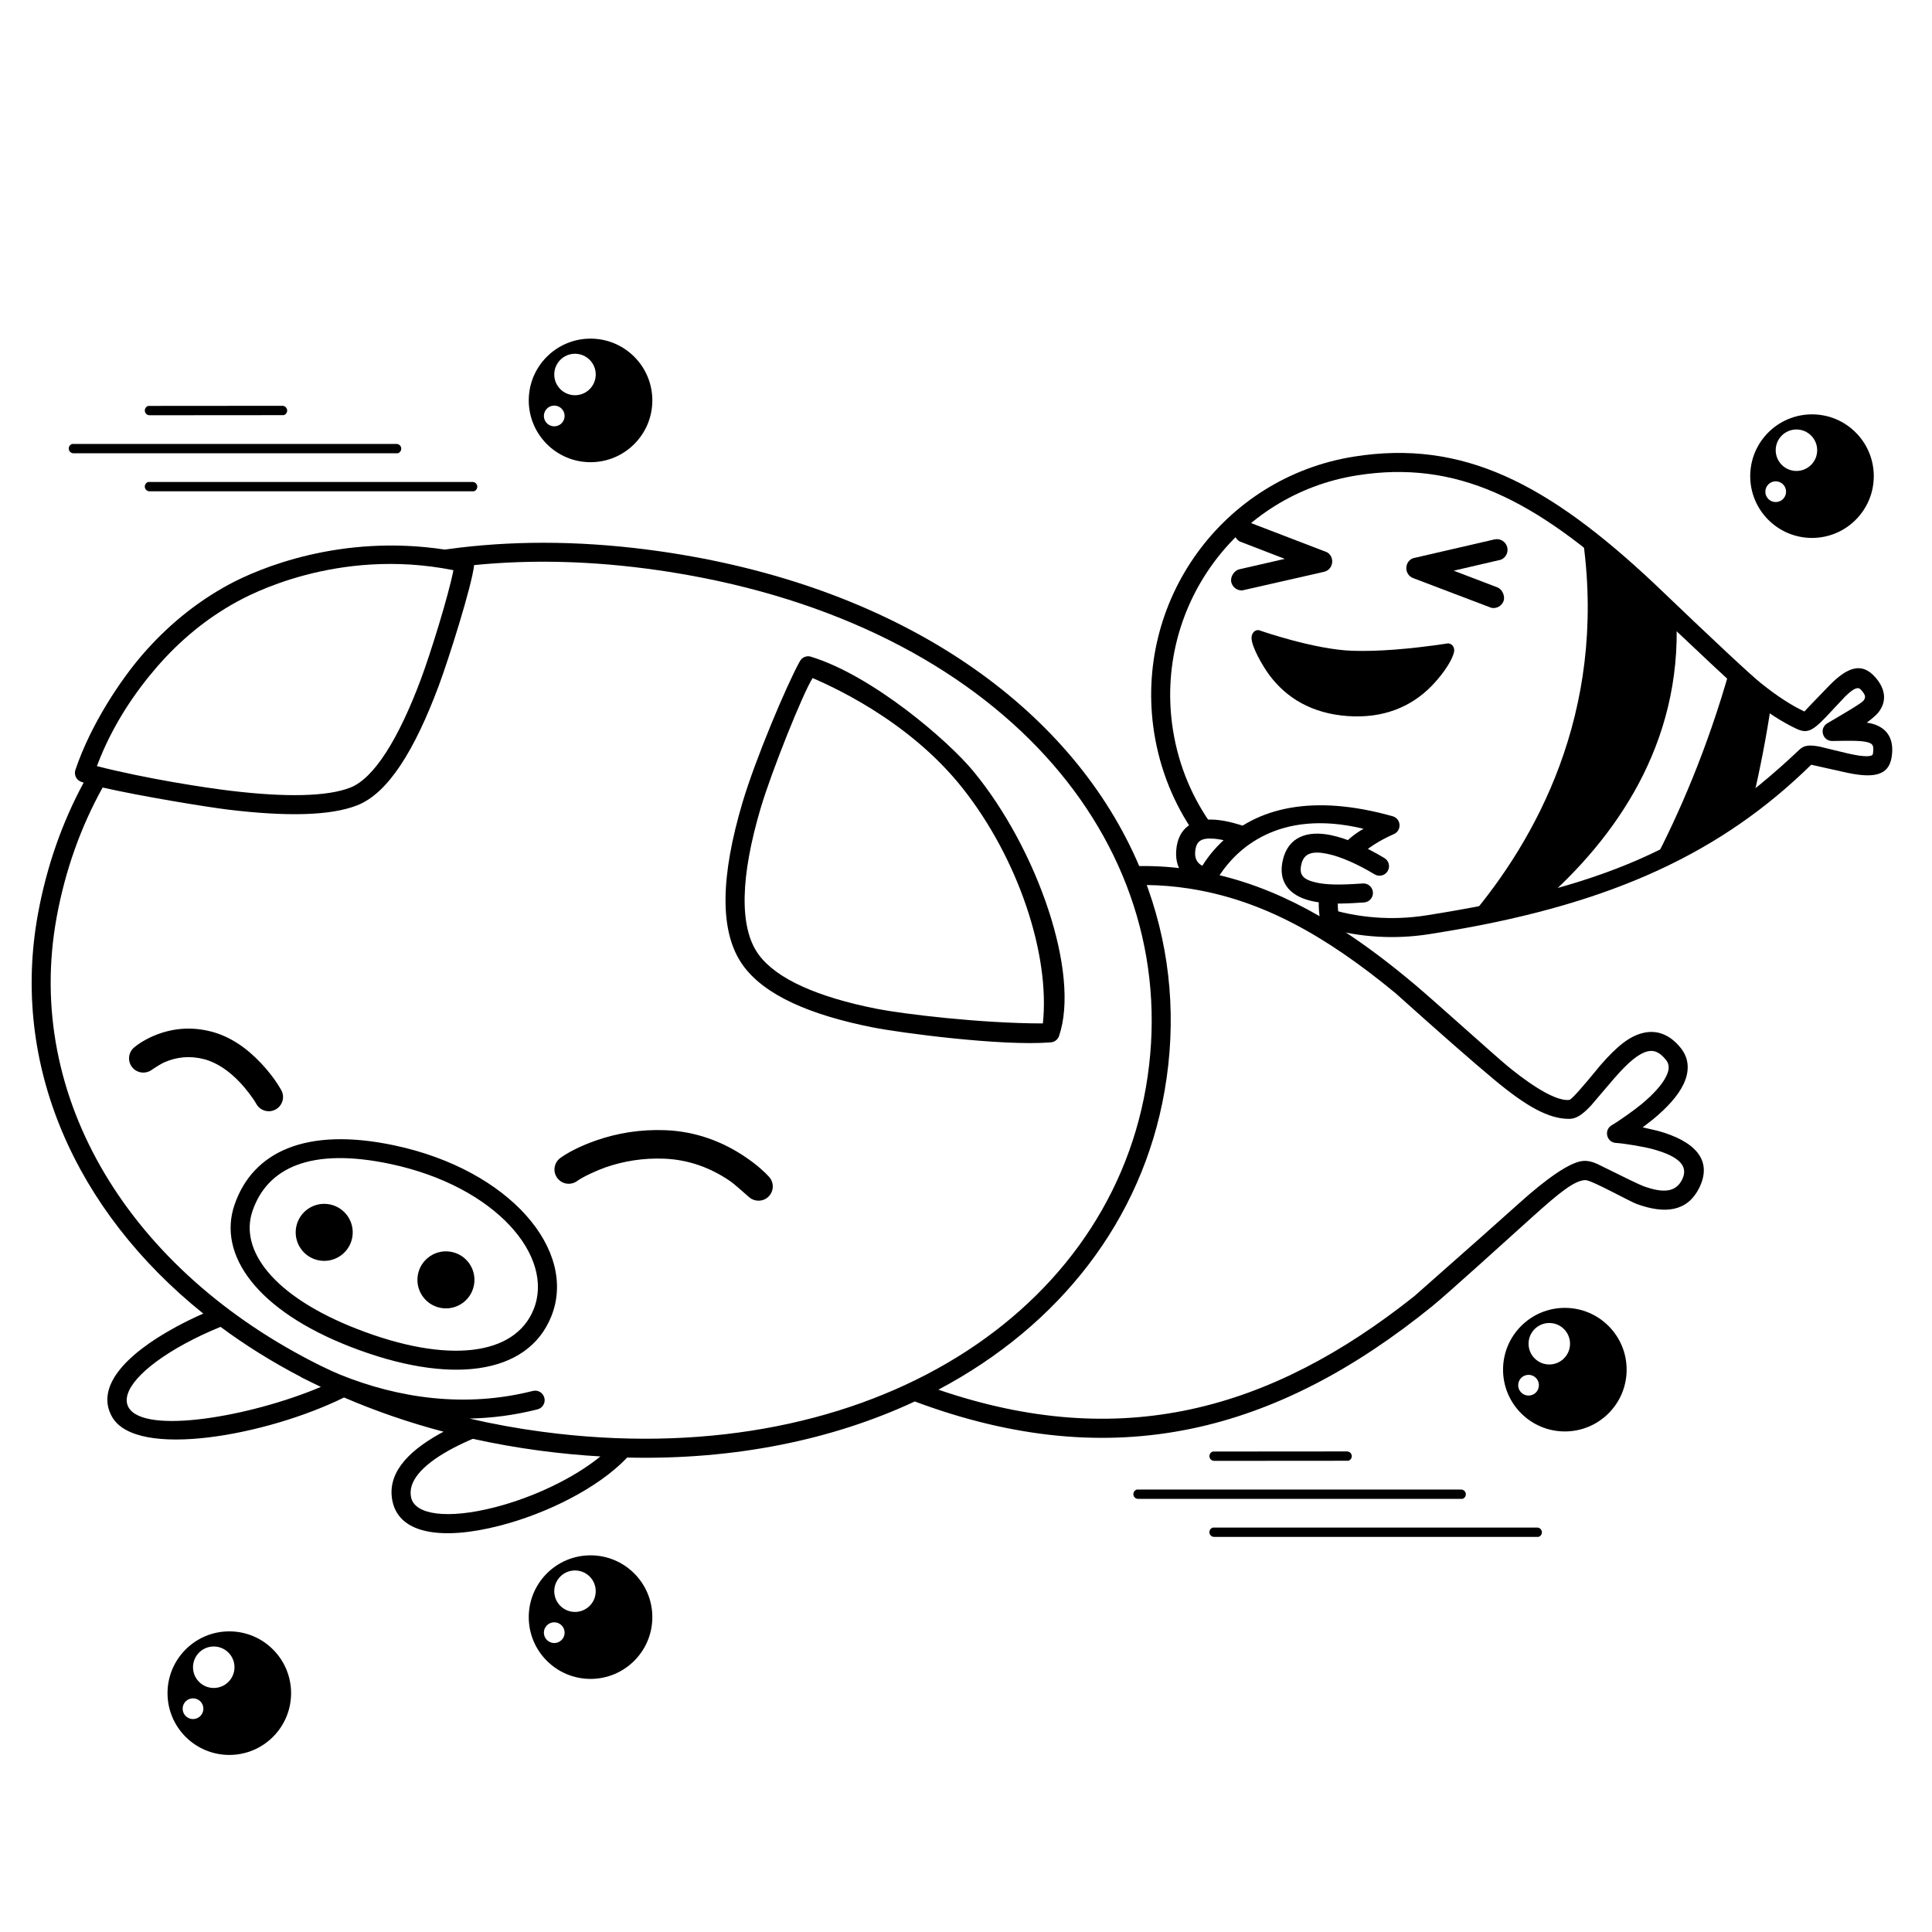<?xml version="1.0" encoding="UTF-8"?>
<!-- Uploaded to: ICON Repo, www.iconrepo.com, Generator: ICON Repo Mixer Tools -->
<svg fill="#000000" width="800px" height="800px" version="1.1" viewBox="144 144 512 512" xmlns="http://www.w3.org/2000/svg">
 <g>
  <path d="m455.71 369.39c0.441-5.996 4.465-8.613 10.387-8.148 3.164 0.25 6.363 1.16 10.941 2.914l-0.906-0.34-4.039 3.91c-2.191-0.73-3.984-1.18-5.621-1.383l-0.773-0.078c-3.387-0.266-4.754 0.625-4.965 3.492-0.188 2.57 1.215 3.957 4.602 4.531l-4.148 4.027c-3.715-1.547-5.801-4.496-5.477-8.926z"/>
  <path d="m502.84 265c28.66-4.539 51.141 6.91 79.688 33.781 15.938 15.25 25.309 24 28.117 26.25 4.215 3.375 7.992 5.856 11.543 7.523-0.031-0.012 2.184-2.328 6.648-6.938 4.707-4.769 8.484-6.227 12.082-2.195 2.902 3.25 3.129 6.621 0.781 9.488-0.488 0.598-1.484 1.465-2.992 2.609 1.086 0.125 2.102 0.414 3.043 0.867 2.949 1.43 4.152 4.207 3.574 8.141-0.785 5.352-5.297 5.785-12.934 4.012-5.332-1.199-8.133-1.824-8.402-1.875-23.656 23.199-52.402 36.613-95.508 43.961l-5.602 0.918c-9.238 1.465-18.328 0.855-26.801-1.48l-1.035-5.57c8.465 2.727 17.676 3.559 27.051 2.074 45.648-7.231 70.875-17.426 98.809-43.938 1.266-1.199 2.789-1.234 5.25-0.781 0.242 0.043 2.703 0.637 7.379 1.785 4.75 1.102 6.699 0.914 6.809 0.164 0.277-1.906 0.035-2.488-0.73-2.848-1.082-0.508-2.973-0.672-6.875-0.625l-3.168 0.047c-2.559 0.035-3.527-3.332-1.344-4.668s8.852-5.098 9.578-5.984c0.711-0.867 0.672-1.477-0.641-2.941-0.734-0.824-1.82-0.484-4.152 1.785l-3.195 3.398c-5.219 5.703-6.582 6.652-9.77 5.156-3.953-1.859-8.047-4.547-12.547-8.152-3-2.402-13.059-11.785-30.168-28.148-26.676-24.723-47.551-34.984-73.703-30.84-32.035 5.074-53.879 35.285-48.777 67.484 1.527 9.652 5.305 18.387 10.707 25.75l-5.144 1.461c-5.285-7.664-8.984-16.605-10.539-26.426-5.535-34.941 18.176-67.734 52.969-73.246z"/>
  <path d="m563.29 285.56c8.996 6.82 17.234 14.695 24.973 22.219 1.469 33.582-16.309 58.41-35.527 75.281-6.242 1.602-12.648 2.941-19.27 4.141 17.402-20.527 36.215-54.07 30.137-99.445zm39.152 35.758c3.746 3.387 7.394 6.441 10.988 8.965-1.305 9.102-3.164 18.266-5.043 26.371-8.723 6.66-17.406 11.867-26.246 16.031 6.644-12.664 14.25-29.941 20.297-51.355z"/>
  <path d="m527.3 314.57c-9.957 1.48-18.258 2.109-24.91 1.895-9.977-0.324-24.219-5.266-24.402-5.344-1.266-0.527-2.32 0.59-2.32 1.914 0 2.449 3.086 7.656 4.695 9.828 4.617 6.223 11.453 10.25 20.816 10.906 9.367 0.652 16.699-2.387 22.133-7.902 1.898-1.926 5.312-6.008 6.019-9.078 0.301-1.305-0.707-2.566-2.031-2.219z"/>
  <path d="m540.05 286.95c1.523-0.352 3.043 0.602 3.394 2.129 0.312 1.371-0.426 2.742-1.691 3.254l-12.504 2.906 11.562 4.418c1.316 0.504 2.141 2.344 1.637 3.66s-1.879 2.039-3.215 1.766l-20.719-7.875c-2.453-0.938-2.371-4.324-0.105-5.258z"/>
  <path d="m474.95 282.39c-1.461-0.559-3.102 0.176-3.66 1.637-0.5 1.316 0.043 2.773 1.223 3.461l11.977 4.617-12.062 2.766c-1.375 0.316-2.445 2.023-2.129 3.394 0.312 1.375 1.574 2.285 2.938 2.195l21.609-4.914c2.559-0.586 2.953-3.949 0.836-5.191z"/>
  <path d="m315.41 289.63 3.769 0.512 2.539 0.379 2.863 0.465c61.324 10.273 104.16 42.164 121.32 82.527 4.68-0.062 9.312 0.27 13.898 0.977 0.688 0.105 1.371 0.219 2.051 0.34 1.168-2.227 2.984-4.812 5.582-7.387 9.641-9.559 24.602-13.043 45.621-7.133 2.273 0.637 2.5 3.769 0.344 4.727-3.848 1.707-6.871 3.656-9.16 5.816l-5.25-1.91c1.715-2.039 3.848-3.914 6.371-5.305-22.789-5.531-33.809 5.801-37.953 11.996l-0.207 0.316c9.094 2.199 17.777 5.809 26.5 10.848-0.258-1.922-0.297-3.856-0.074-5.777l5.09-0.004c-0.465 3.125-0.043 6.344 1.027 9.496 6.34 4.106 12.75 8.965 19.406 14.574 4.828 4.066 20.902 18.559 24.199 21.293 3.297 2.738 12.105 9.652 16.527 9.102 0.508 0 3.273-3.078 8.297-9.234 4.406-5.039 7.731-7.746 11.488-8.562 3.609-0.785 6.965 0.57 9.75 4.035 2.277 2.832 2.371 6.211 0.715 9.648-1.465 3.039-4.238 6.098-7.957 9.18-0.355 0.293-1.105 0.875-2.25 1.75l-0.605 0.457 4 0.918c9.621 2.644 14.809 7.648 10.914 15.289-3.098 6.086-8.969 6.852-16.504 4.094-1.883-0.688-12.023-6.379-13.613-6.32-2.894 0.105-6.871 3.332-13.992 9.742-7.121 6.41-22.605 20.469-26.484 23.617-41.172 33.379-84.309 45.066-137.21 25.305-21.754 10.152-47.688 15.535-76.223 14.863l0.082-0.098-0.328 0.355c-7.297 7.586-20.586 14.484-33.641 17.828-15 3.836-26.379 2.246-28.281-6.402-1.539-6.996 3.391-12.914 12.496-17.988l1.02-0.543c-9.262-2.445-18.07-5.492-26.375-9.074-20.312 10.035-55.035 16.477-61.477 5.133-4.359-7.68 3.027-16.27 16.922-23.82 2.336-1.27 4.773-2.457 7.246-3.547-33.879-27.191-51.156-65.875-43.801-105.95 2.309-12.578 6.406-24.219 12.105-34.762l-0.426-0.137c-1.391-0.355-2.199-1.801-1.781-3.176 4.078-12.148 12.098-24.035 17.801-30.617 6.441-7.434 13.969-13.699 22.66-18.441 8.117-4.434 29.875-13.582 57.461-9.383l0.73-0.102c16.316-2.262 34.016-2.316 52.797 0.086zm-46.098 235.67-0.805 0.34c-1.965 0.859-3.82 1.77-5.527 2.719-7.359 4.102-10.934 8.391-10.027 12.504 1.012 4.59 9.633 5.793 22.109 2.602 10.449-2.676 21.086-7.801 28.051-13.496-5.289-0.305-10.656-0.816-16.098-1.539-6.051-0.809-11.957-1.855-17.703-3.129zm0.332-231.54c-0.562 5.394-6.777 25.027-9.379 31.992-6.391 17.102-13.41 28.434-21.566 31.652-7.176 2.832-18.914 2.992-34.137 1.168-5.731-0.688-23.316-3.574-33.363-5.871-5.766 10.375-9.895 21.891-12.184 34.363-8.777 47.828 19.461 93.84 69.961 118.87 2.297 1.113 3.973 1.883 5.027 2.309 15.746 6.383 33.434 8.875 51.199 4.371 1.348-0.344 2.719 0.473 3.059 1.82 0.344 1.352-0.473 2.719-1.82 3.062-6.051 1.535-12.074 2.309-18.016 2.434 6.223 1.445 12.645 2.621 19.254 3.5 83.801 11.164 149.22-29.387 159.98-91.172 10.898-62.621-36.117-120.59-121.3-135.86l-2.594-0.449-2.707-0.441-2.555-0.383c-17.309-2.504-33.672-2.891-48.859-1.367zm-67.195 201.88-0.359 0.141c-3.094 1.27-6.168 2.715-9.066 4.289-11.57 6.289-17.234 12.875-14.949 16.906 4.164 7.332 32.391 2.422 50.961-5.43-0.793-0.379-1.574-0.758-2.352-1.145-1.438-0.691-2.617-1.273-2.789-1.375l-0.254-0.172c-7.586-3.957-14.668-8.383-21.191-13.215zm245.45-117.1 0.398 1.109c5.949 16.816 7.555 34.941 4.328 53.469-5.957 34.234-27.848 62.168-59.945 79.16 48.332 16.551 87.957 5.582 126.14-24.789 13.879-12.242 23.203-20.508 27.969-24.801 7.152-6.441 13.09-10.516 16.379-10.98 1.047-0.148 2.309-0.078 4.144 0.758 7.207 3.578 11.254 5.527 12.145 5.852 5.441 1.992 8.645 1.574 10.285-1.648 1.867-3.668-0.781-6.231-7.762-8.145-2.121-0.582-7.262-1.484-9.746-1.637-2.484-0.152-3.266-3.434-1.117-4.691 2.152-1.254 6.125-4.117 7.84-5.535 3.211-2.66 5.551-5.242 6.633-7.488 0.875-1.816 0.836-3.137-0.102-4.305-1.641-2.039-3.102-2.629-4.754-2.269-2.375 0.516-5.117 2.781-8.863 7.07l-0.816 0.949-5.352 6.281c-2.242 2.406-3.902 3.613-5.871 3.613-5.449 0-11.312-3.305-19.695-10.262-5.59-4.641-14.371-12.332-26.344-23.078-18.949-15.625-35.797-24.785-54.754-27.711-3.68-0.566-7.391-0.879-11.141-0.922zm-199.33 69.008c30.551 6.496 48.609 27.859 41.5 45.379-6.32 15.582-27.059 18.168-53.277 7.957-24.582-9.57-35.223-24.285-30.637-37.617 4.812-13.992 18.875-20.723 42.414-15.719zm-37.648 17.355c-3.539 10.297 5.344 22.582 27.699 31.285 23.992 9.344 41.801 7.125 46.781-5.152 5.695-14.047-10.012-32.637-37.883-38.559-21.176-4.504-32.664 0.992-36.598 12.426zm109.4-21.391c8.07 0.312 15.234 3.023 21.348 7.195 2.938 2.008 5.016 3.902 6.172 5.199 1.387 1.559 1.246 3.949-0.312 5.336-1.418 1.262-3.519 1.262-4.934 0.078-1.41-1.18-3.785-3.414-5.188-4.371-5.016-3.426-10.852-5.633-17.379-5.887-5.582-0.219-10.781 0.645-15.512 2.285-2.172 0.758-5.891 2.414-7.578 3.641s-4.051 0.852-5.277-0.84c-1.227-1.688-0.852-4.051 0.84-5.277 1.836-1.332 5.074-3.113 9.539-4.66 5.582-1.941 11.711-2.957 18.281-2.699zm-120.38-26.148c4.984 1.289 9.391 4.293 13.242 8.398 2.555 2.723 4.352 5.32 5.344 7.102 1.02 1.824 0.367 4.125-1.457 5.141-1.82 1.02-4.125 0.367-5.141-1.457-1.016-1.82-3.043-4.32-4.254-5.609-2.957-3.152-6.219-5.375-9.625-6.258-3.769-0.973-7.258-0.559-10.41 0.801-0.758 0.328-1.973 1.055-3.641 2.18-1.551 0.988-3.637 0.719-4.879-0.719-1.367-1.574-1.195-3.961 0.383-5.328 1.035-0.895 2.773-2.051 5.148-3.074 4.606-1.984 9.781-2.598 15.289-1.176zm159.21-99.254c16.195 5.062 36.039 22.082 42.805 30.285 16.973 20.594 28.375 53.605 22.703 70.148-0.344 1.004-1.277 1.684-2.336 1.703-13.016 1.027-39.824-2.551-46.977-3.965-16.688-3.305-28.66-8.527-34.367-16.34-6.543-8.949-5.922-23.93-0.246-43.137 3.359-11.371 11.629-31.047 15.223-37.539 0.605-1.156 1.992-1.656 3.195-1.156zm0.207 5.578c-2.477 3.793-10.887 24.707-13.793 34.543-5.258 17.793-5.824 31.48-0.52 38.738 4.75 6.496 15.742 11.293 31.281 14.371 6.941 1.375 27.633 3.879 44.047 3.879 1.949-18.25-6.555-43.746-21.273-62.34-14.719-18.59-36.094-27.543-39.742-29.191zm-152.52-20.246c-8.137 4.441-15.203 10.32-21.266 17.32-5.398 6.227-11.754 15.172-15.891 26.273 13.363 3.387 28.586 5.707 35.484 6.535 14.422 1.727 25.531 1.574 31.688-0.855 6.316-2.492 12.805-12.969 18.691-28.727 2.551-6.82 7.281-22.047 8.621-28.879-30.945-6.184-54.582 6.832-57.328 8.332z"/>
  <path d="m491.36 382.72c-5.777-1.387-8.793-5.121-7.359-10.957 1.441-5.871 6.285-7.758 12.707-6.441 4.316 0.887 9.332 3.16 14.176 6.07 1.195 0.719 1.578 2.266 0.863 3.457-0.715 1.195-2.266 1.578-3.457 0.863-4.398-2.644-8.949-4.707-12.594-5.453-4.078-0.836-6.129-0.039-6.805 2.707-0.684 2.793 0.34 4.062 3.644 4.852 2.973 0.715 6.621 0.73 12.617 0.309 1.387-0.094 2.59 0.953 2.688 2.34 0.098 1.387-0.949 2.59-2.336 2.688l-2.836 0.176c-4.898 0.254-8.223 0.129-11.309-0.609z"/>
  <path d="m624.2 253.81c9.043 0 16.371 7.328 16.371 16.371 0 9.043-7.328 16.375-16.371 16.375-9.043 0-16.375-7.332-16.375-16.375 0-9.043 7.332-16.371 16.375-16.371zm-9.621 17.746c-1.516 0-2.746 1.23-2.746 2.75 0 1.516 1.23 2.746 2.746 2.746 1.52 0 2.75-1.23 2.75-2.746 0-1.52-1.23-2.75-2.75-2.75zm5.496-13.738c-3.035 0-5.496 2.457-5.496 5.496 0 3.035 2.461 5.496 5.496 5.496 3.035 0 5.496-2.461 5.496-5.496 0-3.039-2.461-5.496-5.496-5.496z"/>
  <path d="m558.7 490.6c9.043 0 16.375 7.332 16.375 16.375 0 9.043-7.332 16.371-16.375 16.371s-16.375-7.328-16.375-16.371c0-9.043 7.332-16.375 16.375-16.375zm-9.617 17.746c-1.52 0-2.75 1.23-2.75 2.75 0 1.516 1.23 2.746 2.75 2.746 1.516 0 2.746-1.23 2.746-2.746 0-1.52-1.23-2.75-2.746-2.75zm5.496-13.738c-3.035 0-5.496 2.461-5.496 5.496 0 3.035 2.461 5.496 5.496 5.496s5.496-2.461 5.496-5.496c0-3.035-2.461-5.496-5.496-5.496z"/>
  <path d="m300.5 233.74c9.043 0 16.375 7.328 16.375 16.371s-7.332 16.375-16.375 16.375c-9.043 0-16.375-7.332-16.375-16.375s7.332-16.371 16.375-16.371zm-9.617 17.746c-1.52 0-2.75 1.23-2.75 2.75 0 1.516 1.23 2.746 2.75 2.746 1.516 0 2.746-1.23 2.746-2.746 0-1.52-1.23-2.75-2.746-2.75zm5.496-13.738c-3.035 0-5.496 2.461-5.496 5.496s2.461 5.496 5.496 5.496 5.496-2.461 5.496-5.496-2.461-5.496-5.496-5.496z"/>
  <path d="m204.77 576.33c9.043 0 16.371 7.332 16.371 16.375s-7.328 16.371-16.371 16.371c-9.043 0-16.375-7.328-16.375-16.371s7.332-16.375 16.375-16.375zm-9.621 17.746c-1.516 0-2.746 1.23-2.746 2.75 0 1.516 1.23 2.746 2.746 2.746 1.52 0 2.75-1.23 2.75-2.746 0-1.52-1.23-2.75-2.75-2.75zm5.496-13.738c-3.035 0-5.496 2.461-5.496 5.496 0 3.035 2.461 5.496 5.496 5.496 3.039 0 5.496-2.461 5.496-5.496 0-3.035-2.457-5.496-5.496-5.496z"/>
  <path d="m300.5 556.18c9.043 0 16.375 7.332 16.375 16.375 0 9.043-7.332 16.371-16.375 16.371-9.043 0-16.375-7.328-16.375-16.371 0-9.043 7.332-16.375 16.375-16.375zm-9.617 17.746c-1.52 0-2.75 1.23-2.75 2.75 0 1.516 1.23 2.746 2.75 2.746 1.516 0 2.746-1.23 2.746-2.746 0-1.52-1.23-2.75-2.746-2.75zm5.496-13.738c-3.035 0-5.496 2.461-5.496 5.496s2.461 5.496 5.496 5.496 5.496-2.461 5.496-5.496-2.461-5.496-5.496-5.496z"/>
  <path d="m269.57 484.75c-0.867 4.082-4.879 6.688-8.961 5.82-4.086-0.871-6.691-4.883-5.824-8.965 0.871-4.082 4.883-6.688 8.965-5.82 4.082 0.867 6.688 4.879 5.82 8.965" fill-rule="evenodd"/>
  <path d="m237.31 472.16c-0.867 4.082-4.883 6.688-8.965 5.82-4.082-0.867-6.688-4.883-5.82-8.965 0.867-4.082 4.883-6.688 8.965-5.82 4.082 0.867 6.688 4.883 5.82 8.965" fill-rule="evenodd"/>
  <path d="m551.36 548.82c0.695 0 1.258 0.566 1.258 1.262 0 0.578-0.391 1.066-0.926 1.215h-85.926c-0.695 0-1.258-0.562-1.258-1.258 0-0.582 0.391-1.07 0.926-1.215zm-20.152-10.074c0.695 0 1.258 0.562 1.258 1.258 0 0.582-0.391 1.07-0.926 1.215l-85.926 0.004c-0.695 0-1.258-0.566-1.258-1.262 0-0.578 0.391-1.066 0.926-1.215zm-30.23-10.102c0.695 0 1.262 0.562 1.258 1.258 0 0.582-0.391 1.07-0.922 1.215l-35.547 0.027c-0.695 0-1.258-0.562-1.258-1.258 0-0.582 0.391-1.07 0.926-1.215zm-231.75-256.92c0.695 0 1.258 0.562 1.258 1.258 0 0.582-0.395 1.07-0.926 1.215l-85.926 0.004c-0.695 0-1.262-0.566-1.258-1.262 0-0.578 0.391-1.066 0.922-1.215zm-20.152-10.078c0.695 0 1.258 0.566 1.258 1.262 0 0.578-0.395 1.066-0.926 1.215h-85.926c-0.695 0-1.262-0.562-1.258-1.258 0-0.582 0.391-1.07 0.922-1.215zm-30.23-10.102c0.695 0.004 1.258 0.566 1.258 1.262 0 0.578-0.391 1.066-0.926 1.215l-35.543 0.027c-0.695 0-1.262-0.566-1.258-1.262 0-0.578 0.391-1.066 0.922-1.215z"/>
 </g>
</svg>